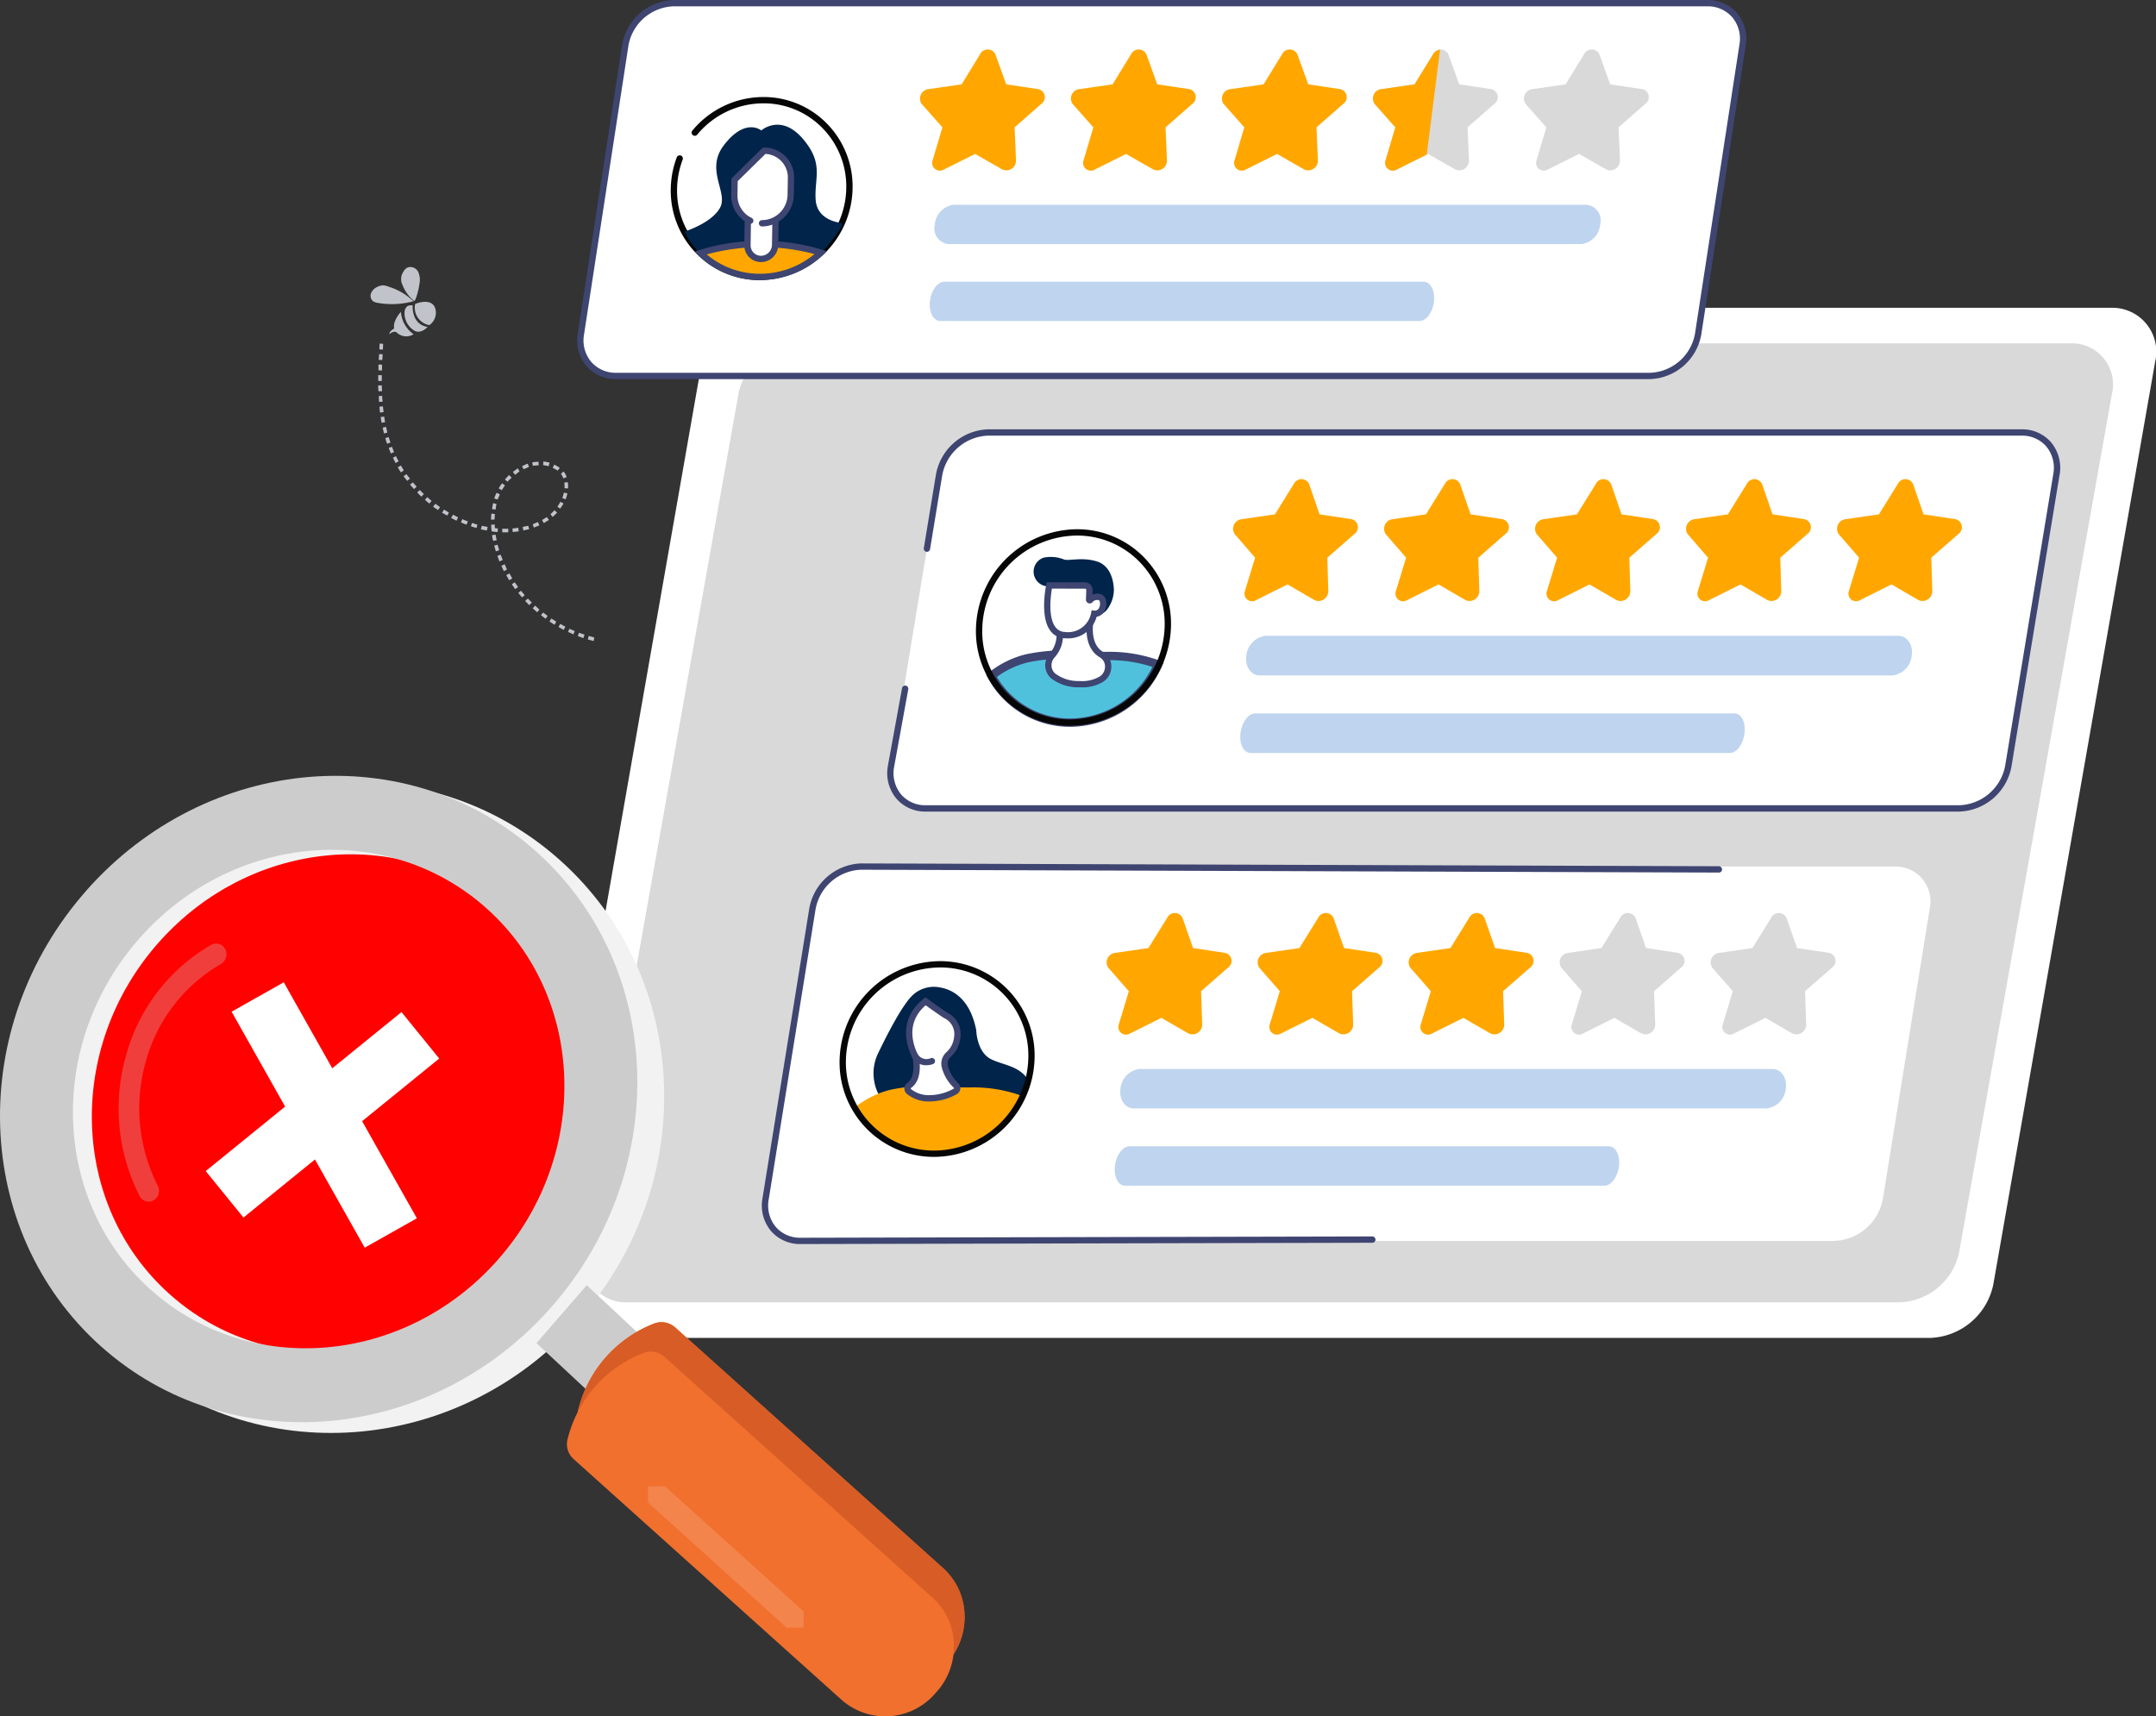 <svg id="colour" xmlns="http://www.w3.org/2000/svg" xmlns:xlink="http://www.w3.org/1999/xlink" width="258.113" height="205.508" viewBox="0 0 258.113 205.508">
  <rect x="0" y="0" width="258.113" height="205.508" fill="#333333" stroke="none"/>
  <defs>
    <clipPath id="clip-path">
      <rect id="Rectangle_1126" data-name="Rectangle 1126" width="258.114" height="205.508" fill="none"/>
    </clipPath>
    <clipPath id="clip-path-3">
      <rect id="Rectangle_1123" data-name="Rectangle 1123" width="12.906" height="30.902" fill="none"/>
    </clipPath>
    <clipPath id="clip-path-4">
      <rect id="Rectangle_1124" data-name="Rectangle 1124" width="18.62" height="16.952" fill="none"/>
    </clipPath>
  </defs>
  <g id="Group_2077" data-name="Group 2077" clip-path="url(#clip-path)">
    <g id="Group_2076" data-name="Group 2076">
      <g id="Group_2075" data-name="Group 2075" clip-path="url(#clip-path)">
        <path id="Path_1920" data-name="Path 1920" d="M150.5,70.48H311.611a5.26,5.26,0,0,1,5.31,6.438L297.549,187.376a8.005,8.005,0,0,1-7.568,6.438H128.874a5.26,5.26,0,0,1-5.309-6.438L142.937,76.919a8.005,8.005,0,0,1,7.568-6.438" transform="translate(-58.906 -33.626)" fill="#fff"/>
        <path id="Path_1921" data-name="Path 1921" d="M159.428,78.62H311.687a4.919,4.919,0,0,1,5.02,5.994L298.4,187.443a7.533,7.533,0,0,1-7.152,5.994H138.985a4.919,4.919,0,0,1-5.02-5.994l18.31-102.827a7.533,7.533,0,0,1,7.152-5.994" transform="translate(-63.858 -37.508)" fill="#d9d9d9"/>
        <path id="Path_1923" data-name="Path 1923" d="M339.289,99.032a4.162,4.162,0,0,1,4.168,5.068l-5.752,34.877a6.181,6.181,0,0,1-5.84,5.068H208.115a4.162,4.162,0,0,1-4.168-5.068L209.7,104.1a6.181,6.181,0,0,1,5.84-5.068Z" transform="translate(-97.271 -47.249)" fill="#fff"/>
        <path id="Path_1924" data-name="Path 1924" d="M362.678,150.332H286.963c-1.089,0-1.819-1.062-1.63-2.372a2.63,2.63,0,0,1,2.313-2.372h75.715c1.089,0,1.819,1.062,1.63,2.372a2.63,2.63,0,0,1-2.313,2.372" transform="translate(-136.12 -69.461)" fill="#bfd4ee"/>
        <path id="Path_1925" data-name="Path 1925" d="M342.567,168.095H285.2c-.825,0-1.37-1.062-1.217-2.372s.945-2.372,1.771-2.372h57.365c.825,0,1.37,1.062,1.217,2.372s-.946,2.372-1.771,2.372" transform="translate(-135.479 -77.936)" fill="#bfd4ee"/>
        <path id="Path_1926" data-name="Path 1926" d="M296.491,114.516l-3.835-.581-1.25-3.624a1.015,1.015,0,0,0-1.841,0l-2.252,3.624-4,.581a1.155,1.155,0,0,0-.816,1.788l2.443,2.82-1.22,3.983a.916.916,0,0,0,1.336,1.1l3.762-1.882,3.242,1.882a1.172,1.172,0,0,0,1.642-1.1l-.118-3.983,3.224-2.82a.991.991,0,0,0-.322-1.788" transform="translate(-134.679 -52.352)" fill="#ffa700"/>
        <path id="Path_1927" data-name="Path 1927" d="M331.062,114.516l-3.835-.581-1.25-3.624a1.014,1.014,0,0,0-1.841,0l-2.252,3.624-4,.581a1.155,1.155,0,0,0-.816,1.788l2.443,2.82-1.22,3.983a.916.916,0,0,0,1.336,1.1l3.762-1.882,3.242,1.882a1.172,1.172,0,0,0,1.642-1.1l-.118-3.983,3.223-2.82a.991.991,0,0,0-.322-1.788" transform="translate(-151.173 -52.352)" fill="#ffa700"/>
        <path id="Path_1928" data-name="Path 1928" d="M365.633,114.516l-3.835-.581-1.25-3.624a1.015,1.015,0,0,0-1.841,0l-2.252,3.624-4,.581a1.155,1.155,0,0,0-.816,1.788l2.445,2.822-1.22,3.983a.916.916,0,0,0,1.336,1.1l3.762-1.882,3.242,1.882a1.172,1.172,0,0,0,1.642-1.1l-.118-3.983,3.223-2.82a.991.991,0,0,0-.322-1.788" transform="translate(-167.667 -52.352)" fill="#ffa700"/>
        <path id="Path_1929" data-name="Path 1929" d="M400.2,114.516l-3.835-.581-1.25-3.624a1.015,1.015,0,0,0-1.841,0l-2.252,3.624-4,.581a1.155,1.155,0,0,0-.816,1.788l2.443,2.82-1.22,3.983a.916.916,0,0,0,1.336,1.1l3.762-1.882,3.242,1.882a1.172,1.172,0,0,0,1.642-1.1l-.118-3.983,3.223-2.82a.991.991,0,0,0-.322-1.788" transform="translate(-184.161 -52.352)" fill="#ffa700"/>
        <path id="Path_1930" data-name="Path 1930" d="M434.774,114.516l-3.835-.581-1.25-3.624a1.015,1.015,0,0,0-1.841,0l-2.252,3.624-4,.581a1.154,1.154,0,0,0-.816,1.788l2.444,2.82-1.22,3.983a.916.916,0,0,0,1.336,1.1l3.762-1.882,3.242,1.882a1.172,1.172,0,0,0,1.642-1.1l-.119-3.982,3.224-2.82a.991.991,0,0,0-.322-1.788" transform="translate(-200.655 -52.352)" fill="#ffa700"/>
        <path id="Path_1931" data-name="Path 1931" d="M246.757,133.3a11.812,11.812,0,0,1-11.674,11.388,10.894,10.894,0,0,1-10.922-10.866c0-.174,0-.348.011-.521a11.812,11.812,0,0,1,11.674-11.388,10.893,10.893,0,0,1,10.922,10.865q0,.262-.011.523" transform="translate(-106.948 -58.164)" fill="#fff"/>
        <path id="Path_1932" data-name="Path 1932" d="M237.494,149.96a21.414,21.414,0,0,0-6.348.4A11.112,11.112,0,0,0,227,152.43a10.653,10.653,0,0,0,9.438,5.608,11.582,11.582,0,0,0,10.517-6.96,16.755,16.755,0,0,0-6.266-1.014c-1.067,0-2.131-.034-3.194-.1" transform="translate(-108.303 -71.515)" fill="#50c1dd"/>
        <path id="Path_1933" data-name="Path 1933" d="M237.494,149.96a21.414,21.414,0,0,0-6.348.4A11.112,11.112,0,0,0,227,152.43a10.653,10.653,0,0,0,9.438,5.608,11.582,11.582,0,0,0,10.517-6.96,16.755,16.755,0,0,0-6.266-1.014c-1.067,0-2.131-.034-3.194-.1" transform="translate(-108.303 -71.515)" fill="none" stroke="#3e4571" stroke-width="1"/>
        <path id="Path_1934" data-name="Path 1934" d="M241.291,142.357a3.71,3.71,0,0,1-.767,3.251,1.726,1.726,0,0,0,.013,2.44l.061.058a4.861,4.861,0,0,0,3.134.989,4.488,4.488,0,0,0,2.647-.6,1.738,1.738,0,0,0,.008-2.931c-.893-.525-1.815-1.775-1.235-4.742Z" transform="translate(-114.518 -67.186)" fill="#fff"/>
        <path id="Path_1935" data-name="Path 1935" d="M243.621,148.923c-.08,0-.161,0-.243,0a5.293,5.293,0,0,1-3.37-1.08,2.06,2.06,0,0,1-.7-1.47,2.137,2.137,0,0,1,.6-1.579,3.361,3.361,0,0,0,.67-2.894l-.081-.321,4.814-1.917-.133.68c-.427,2.184-.062,3.686,1.056,4.344a2.015,2.015,0,0,1,.985,1.71,2.151,2.151,0,0,1-.979,1.865,4.733,4.733,0,0,1-2.622.667m-2.244-6.883a3.908,3.908,0,0,1-.925,3.28,1.378,1.378,0,0,0-.389,1.018,1.281,1.281,0,0,0,.44.929,4.58,4.58,0,0,0,2.9.9,4.181,4.181,0,0,0,2.429-.54,1.4,1.4,0,0,0,.636-1.214,1.249,1.249,0,0,0-.612-1.075c-.917-.54-1.886-1.752-1.525-4.469Z" transform="translate(-114.174 -66.632)" fill="#3e4571"/>
        <path id="Path_1936" data-name="Path 1936" d="M243.268,134.863a3.377,3.377,0,0,0,2.062-.9,4.014,4.014,0,0,0,.922-2.51c-.026-.743-.236-2.818-2.021-3.382s-3.366-.033-3.944-.238a4.289,4.289,0,0,0-2.414-.229,1.762,1.762,0,0,0,.4,3.438c.077.019.157.033.236.045l4.887.725Z" transform="translate(-112.899 -60.844)" fill="#00244a"/>
        <path id="Path_1937" data-name="Path 1937" d="M244.792,135.753l.038-1.134a.537.537,0,0,0-.511-.561h-4.3s-1.234,5.739,1.833,5.944a3.2,3.2,0,0,0,3.541-2.562.95.95,0,0,0,.961-.615c.213-.531.227-1.46-.613-1.409a1.06,1.06,0,0,0-.82.382.072.072,0,0,1-.131-.045" transform="translate(-114.398 -63.96)" fill="#fff"/>
        <path id="Path_1938" data-name="Path 1938" d="M241.832,140.049q-.169,0-.347-.012a2.2,2.2,0,0,1-1.68-.889c-1.294-1.716-.531-5.355-.5-5.51l.064-.3h4.576a.915.915,0,0,1,.915.916c0,.011,0,.022,0,.033l-.017.518a1.75,1.75,0,0,1,.53-.111,1.01,1.01,0,0,1,.919.394,1.7,1.7,0,0,1,.068,1.534,1.318,1.318,0,0,1-1.016.837,3.526,3.526,0,0,1-3.515,2.59m-1.841-5.955c-.147.869-.479,3.408.418,4.6a1.453,1.453,0,0,0,1.126.591,2.818,2.818,0,0,0,3.143-2.248l.062-.349.352.038a.56.56,0,0,0,.567-.38,1,1,0,0,0,.02-.809c-.018-.026-.066-.093-.261-.082a.706.706,0,0,0-.544.236.451.451,0,0,1-.808-.289l.038-1.134a.164.164,0,0,0-.045-.123.158.158,0,0,0-.114-.047Z" transform="translate(-114.054 -63.617)" fill="#3e4571"/>
        <path id="Path_1939" data-name="Path 1939" d="M234.739,144.717a11.179,11.179,0,0,1-8.11-3.415,11.367,11.367,0,0,1-3.179-8.366A12.207,12.207,0,0,1,235.5,121.183a11.179,11.179,0,0,1,8.11,3.414,11.367,11.367,0,0,1,3.178,8.366,12.207,12.207,0,0,1-12.052,11.753m.763-22.775a11.444,11.444,0,0,0-11.295,11.022,10.613,10.613,0,0,0,2.966,7.813,10.426,10.426,0,0,0,7.566,3.184,11.445,11.445,0,0,0,11.295-11.022,10.613,10.613,0,0,0-2.966-7.813,10.427,10.427,0,0,0-7.566-3.184" transform="translate(-106.605 -57.817)" fill="#050605"/>
        <path id="Path_1940" data-name="Path 1940" d="M331.508,144.073H207.759a4.55,4.55,0,0,1-3.543-1.569,4.771,4.771,0,0,1-1-3.937l1.691-9.27a.378.378,0,1,1,.744.135l-1.69,9.264a4.022,4.022,0,0,0,.83,3.318,3.8,3.8,0,0,0,2.966,1.3H331.508a5.8,5.8,0,0,0,5.467-4.752l5.752-34.877a4.028,4.028,0,0,0-.829-3.324,3.806,3.806,0,0,0-2.966-1.3H215.184a5.8,5.8,0,0,0-5.467,4.752l-1.458,8.841a.378.378,0,0,1-.746-.123l1.458-8.841a6.58,6.58,0,0,1,6.214-5.386H338.933a4.55,4.55,0,0,1,3.543,1.569,4.77,4.77,0,0,1,1,3.936l-5.752,34.877a6.58,6.58,0,0,1-6.214,5.386" transform="translate(-96.915 -46.901)" fill="#3e4571"/>
        <path id="Path_1941" data-name="Path 1941" d="M310.405,198.418a4.169,4.169,0,0,1,4.189,5.047l-5.607,34.728a6.14,6.14,0,0,1-5.819,5.047H179.42a4.169,4.169,0,0,1-4.189-5.047l5.607-34.729a6.14,6.14,0,0,1,5.819-5.047Z" transform="translate(-83.572 -94.666)" fill="#fff"/>
        <path id="Path_1942" data-name="Path 1942" d="M333.864,249.5H258.149c-1.089,0-1.823-1.057-1.64-2.362a2.61,2.61,0,0,1,2.3-2.362h75.715c1.089,0,1.823,1.057,1.64,2.362a2.611,2.611,0,0,1-2.3,2.362" transform="translate(-122.369 -116.786)" fill="#bfd4ee"/>
        <path id="Path_1943" data-name="Path 1943" d="M313.829,267.191H256.463c-.825,0-1.374-1.057-1.227-2.362s.936-2.362,1.761-2.362h57.365c.825,0,1.374,1.057,1.227,2.362s-.936,2.362-1.761,2.362" transform="translate(-121.763 -125.224)" fill="#bfd4ee"/>
        <path id="Path_1944" data-name="Path 1944" d="M267.539,213.838l-3.838-.579-1.265-3.608a1.016,1.016,0,0,0-1.841,0l-2.237,3.608-3.993.579a1.144,1.144,0,0,0-.808,1.778l2.455,2.809-1.2,3.966a.918.918,0,0,0,1.341,1.1l3.754-1.872,3.25,1.872a1.166,1.166,0,0,0,1.637-1.1l-.135-3.966,3.212-2.809a.985.985,0,0,0-.329-1.778" transform="translate(-120.869 -99.748)" fill="#ffa700"/>
        <path id="Path_1945" data-name="Path 1945" d="M302.109,213.838l-3.838-.579-1.265-3.608a1.016,1.016,0,0,0-1.841,0l-2.237,3.608-3.993.579a1.144,1.144,0,0,0-.809,1.778l2.455,2.809-1.2,3.966a.918.918,0,0,0,1.341,1.1l3.754-1.872,3.25,1.872a1.166,1.166,0,0,0,1.635-1.1l-.135-3.966,3.212-2.809a.985.985,0,0,0-.329-1.778" transform="translate(-137.362 -99.748)" fill="#ffa700"/>
        <path id="Path_1946" data-name="Path 1946" d="M336.681,213.838l-3.837-.579-1.265-3.608a1.016,1.016,0,0,0-1.841,0l-2.237,3.608-3.993.579a1.143,1.143,0,0,0-.808,1.778l2.455,2.809-1.2,3.967a.918.918,0,0,0,1.341,1.1l3.754-1.872,3.25,1.872a1.166,1.166,0,0,0,1.637-1.1l-.134-3.966,3.212-2.809a.985.985,0,0,0-.329-1.778" transform="translate(-153.856 -99.748)" fill="#ffa700"/>
        <path id="Path_1947" data-name="Path 1947" d="M371.251,213.838l-3.838-.579-1.265-3.608a1.016,1.016,0,0,0-1.841,0l-2.237,3.608-3.993.579a1.144,1.144,0,0,0-.808,1.778l2.458,2.809-1.2,3.966a.918.918,0,0,0,1.341,1.1l3.754-1.872,3.25,1.872a1.166,1.166,0,0,0,1.637-1.1l-.135-3.966,3.212-2.809a.985.985,0,0,0-.329-1.778" transform="translate(-170.35 -99.748)" fill="#d9d9d9"/>
        <path id="Path_1948" data-name="Path 1948" d="M405.822,213.838l-3.838-.579-1.265-3.608a1.016,1.016,0,0,0-1.841,0l-2.237,3.608-3.993.579a1.144,1.144,0,0,0-.808,1.778l2.455,2.809-1.2,3.966a.918.918,0,0,0,1.341,1.1l3.754-1.872,3.25,1.872a1.166,1.166,0,0,0,1.637-1.1l-.134-3.966,3.212-2.809a.985.985,0,0,0-.329-1.778" transform="translate(-186.844 -99.748)" fill="#d9d9d9"/>
        <path id="Path_1949" data-name="Path 1949" d="M215.538,232.144a11.729,11.729,0,0,1-11.627,11.34,10.924,10.924,0,0,1-10.97-10.876q0-.231.008-.464a11.729,11.729,0,0,1,11.627-11.34,10.923,10.923,0,0,1,10.97,10.876q0,.231-.008.464" transform="translate(-92.053 -105.347)" fill="#fff"/>
        <path id="Path_1950" data-name="Path 1950" d="M218.394,236.917c-1.133-1.538-3-1.608-4.348-2.3-1.7-.867-1.749-3.451-1.749-3.451-.788-4.022-3.088-5-4.675-5.177a3.7,3.7,0,0,0-3.033,1.067c-1.173,1.193-2.794,4.276-4.014,6.807a5.53,5.53,0,0,0,1.12,6.444l5.9,5.565a12.957,12.957,0,0,0,10.795-8.958" transform="translate(-95.421 -107.812)" fill="#00244a"/>
        <path id="Path_1951" data-name="Path 1951" d="M206.306,248.736a21.548,21.548,0,0,0-6.346.4,11.069,11.069,0,0,0-4.138,2.064,10.713,10.713,0,0,0,9.461,5.585,11.523,11.523,0,0,0,10.487-6.932,16.854,16.854,0,0,0-6.271-1.01c-1.066,0-2.131-.034-3.195-.1" transform="translate(-93.428 -118.642)" fill="#ffa700"/>
        <path id="Path_1952" data-name="Path 1952" d="M209.961,229.275c-.314.258-3.37,2.392-1.183,6.73,0,0,.547,2.431-.792,3.347a.452.452,0,0,0-.107.631.46.46,0,0,0,.078.085,3.776,3.776,0,0,0,2.426.824,6.359,6.359,0,0,0,3.134-.832.438.438,0,0,0,.1-.7,4.733,4.733,0,0,1-1.354-2.289,1.464,1.464,0,0,1,.441-1.419,3.2,3.2,0,0,0,1.05-2.1,2.6,2.6,0,0,0-1.566-2.719c-1.378-.93-2.226-1.566-2.226-1.566" transform="translate(-99.14 -109.388)" fill="#fff"/>
        <path id="Path_1953" data-name="Path 1953" d="M210.126,240.836h-.1a4.147,4.147,0,0,1-2.663-.912.836.836,0,0,1-.3-.68.814.814,0,0,1,.355-.638c1.014-.694.7-2.609.645-2.913-1.394-2.8-.936-5.393,1.26-7.111l.274-.223.237.177c.008.006.858.642,2.21,1.555l.174.115a2.847,2.847,0,0,1,1.557,2.952,3.571,3.571,0,0,1-1.171,2.342,1.081,1.081,0,0,0-.329,1.051,4.326,4.326,0,0,0,1.247,2.1.793.793,0,0,1,.243.68.829.829,0,0,1-.418.62,6.713,6.713,0,0,1-3.229.881m-.5-11.52c-1.1.934-2.474,2.871-.856,6.082l.031.087c.025.109.587,2.694-.947,3.744a.059.059,0,0,0-.026.052.08.08,0,0,0,.026.064,3.405,3.405,0,0,0,2.189.736,6.008,6.008,0,0,0,2.943-.784.068.068,0,0,0,.036-.052.043.043,0,0,0-.012-.038,5.078,5.078,0,0,1-1.464-2.474,1.837,1.837,0,0,1,.553-1.788,2.824,2.824,0,0,0,.929-1.851,2.1,2.1,0,0,0-1.216-2.252l-.185-.121c-.951-.641-1.657-1.15-2-1.4" transform="translate(-98.795 -108.952)" fill="#3e4571"/>
        <path id="Path_1954" data-name="Path 1954" d="M210.49,242.54a1.924,1.924,0,0,1-1.678-.956.378.378,0,1,1,.665-.361,1.227,1.227,0,0,0,1.569.46.378.378,0,0,1,.243.716,2.478,2.478,0,0,1-.8.14" transform="translate(-99.604 -114.994)" fill="#3e4571"/>
        <path id="Path_1955" data-name="Path 1955" d="M203.567,243.517a11.3,11.3,0,0,1-11.344-11.257c0-.157,0-.315.008-.472a12.123,12.123,0,0,1,12-11.707,11.3,11.3,0,0,1,11.344,11.259q0,.235-.008.47a12.123,12.123,0,0,1-12,11.707m.668-22.68a11.361,11.361,0,0,0-11.248,10.973,10.545,10.545,0,0,0,10.132,10.943q.224.009.448.008a11.361,11.361,0,0,0,11.25-10.973,10.545,10.545,0,0,0-10.129-10.945q-.226-.009-.453-.008" transform="translate(-91.711 -105.002)" fill="#050605"/>
        <path id="Path_1956" data-name="Path 1956" d="M179.065,243.272a4.573,4.573,0,0,1-3.556-1.573,4.756,4.756,0,0,1-1.007-3.912l5.606-34.725A6.536,6.536,0,0,1,186.3,197.7l102.7.337a.378.378,0,1,1,0,.757L186.3,198.454a5.756,5.756,0,0,0-5.444,4.729l-5.608,34.729a4.01,4.01,0,0,0,.837,3.3,3.828,3.828,0,0,0,2.98,1.307l68.443-.157a.378.378,0,1,1,0,.757Z" transform="translate(-83.217 -94.322)" fill="#3e4571"/>
        <path id="Path_1957" data-name="Path 1957" d="M267.764.723A4.2,4.2,0,0,1,272,5.749L266.68,40.331a6.065,6.065,0,0,1-5.776,5.026H137.155a4.2,4.2,0,0,1-4.232-5.026l5.315-34.582A6.065,6.065,0,0,1,144.015.723Z" transform="translate(-63.379 -0.344)" fill="#fff"/>
        <path id="Path_1958" data-name="Path 1958" d="M260.571,45.391H136.821a4.616,4.616,0,0,1-3.575-1.575,4.751,4.751,0,0,1-1.031-3.886l5.315-34.582A6.464,6.464,0,0,1,143.681,0H267.43a4.616,4.616,0,0,1,3.575,1.575,4.751,4.751,0,0,1,1.03,3.886l-5.314,34.583a6.464,6.464,0,0,1-6.15,5.347M143.681.758a5.684,5.684,0,0,0-5.4,4.706l-5.315,34.581a4,4,0,0,0,.857,3.278,3.869,3.869,0,0,0,3,1.312H260.571a5.684,5.684,0,0,0,5.4-4.706l5.315-34.582a4.006,4.006,0,0,0-.857-3.279,3.869,3.869,0,0,0-3-1.311Z" transform="translate(-63.045 0)" fill="#3e4571"/>
        <path id="Path_1959" data-name="Path 1959" d="M291.384,51.594H215.668a1.88,1.88,0,0,1-1.66-2.353,2.576,2.576,0,0,1,2.283-2.353h75.715a1.88,1.88,0,0,1,1.66,2.353,2.576,2.576,0,0,1-2.283,2.353" transform="translate(-102.093 -22.371)" fill="#bfd4ee"/>
        <path id="Path_1960" data-name="Path 1960" d="M271.494,69.208H214.13c-.825,0-1.383-1.053-1.247-2.353s.916-2.353,1.741-2.353h57.365c.825,0,1.383,1.053,1.247,2.353s-.916,2.353-1.741,2.353" transform="translate(-101.558 -30.774)" fill="#bfd4ee"/>
        <path id="Path_1961" data-name="Path 1961" d="M154.3,33.557a10.789,10.789,0,0,1,10.678-10.61,10.3,10.3,0,0,1,10.337,10.272q0,.14,0,.279a10.789,10.789,0,0,1-10.677,10.61,10.3,10.3,0,0,1-10.337-10.271c0-.093,0-.187,0-.28" transform="translate(-73.615 -10.948)" fill="#fff"/>
        <path id="Path_1962" data-name="Path 1962" d="M164.255,44.141a10.578,10.578,0,0,1-7.591-3.164,10.724,10.724,0,0,1-3.091-7.772,11.107,11.107,0,0,1,.718-3.76.378.378,0,1,1,.707.268,10.328,10.328,0,0,0-.669,3.5,9.973,9.973,0,0,0,2.873,7.228,9.843,9.843,0,0,0,7.081,2.938,10.422,10.422,0,0,0,10.3-10.238,9.973,9.973,0,0,0-2.873-7.228,9.814,9.814,0,0,0-7.081-2.938,10.289,10.289,0,0,0-7.89,3.749.378.378,0,1,1-.582-.483,11.043,11.043,0,0,1,8.471-4.022h.031a10.579,10.579,0,0,1,7.59,3.164,10.723,10.723,0,0,1,3.091,7.772,11.181,11.181,0,0,1-11.054,10.981h-.031" transform="translate(-73.27 -10.602)" fill="#050605"/>
        <path id="Path_1963" data-name="Path 1963" d="M160.37,56.949a10.232,10.232,0,0,0,7.16,2.866,10.625,10.625,0,0,0,7.254-2.906,24.106,24.106,0,0,0-7.189-1.041,24.511,24.511,0,0,0-7.224,1.081" transform="translate(-76.513 -26.655)" fill="#88a8d8"/>
        <path id="Path_1964" data-name="Path 1964" d="M172.76,49.99a1.627,1.627,0,0,1-1.631-1.621c0-.015,0-.029,0-.044l.138-8.516,3.316-.009-.139,8.516a1.7,1.7,0,0,1-1.685,1.673" transform="translate(-81.647 -18.988)" fill="#fff"/>
        <path id="Path_1965" data-name="Path 1965" d="M172.422,37.53c-.165-2.644,1.02-4.3-1.528-7.28-2.639-3.085-4.98-1.006-4.98-1.006s-1.9-1.6-4.475,1.767c-2.276,2.974.534,5.625-.455,7.475s-4.257,2.867-4.257,2.867a9.51,9.51,0,0,0,2.286,3.017l13.716-.039s2.885-3.115,2.9-4c0,0-3.041-.159-3.206-2.8" transform="translate(-74.775 -13.626)" fill="#00244a"/>
        <path id="Path_1966" data-name="Path 1966" d="M160.37,56.949a10.232,10.232,0,0,0,7.16,2.866,10.625,10.625,0,0,0,7.254-2.906,24.106,24.106,0,0,0-7.189-1.041,24.511,24.511,0,0,0-7.224,1.081" transform="translate(-76.513 -26.655)" fill="#ffa700"/>
        <path id="Path_1967" data-name="Path 1967" d="M166.841,59.848a10.6,10.6,0,0,1-7.392-2.972l-.46-.443.609-.191a24.74,24.74,0,0,1,7.336-1.1h.076a24.327,24.327,0,0,1,7.226,1.058l.62.192-.473.444a11,11,0,0,1-7.511,3.009h-.031m-6.375-3.074a9.85,9.85,0,0,0,6.375,2.317h.029a10.219,10.219,0,0,0,6.49-2.358,24.794,24.794,0,0,0-12.894.041" transform="translate(-75.855 -26.31)" fill="#3e4571"/>
        <path id="Path_1968" data-name="Path 1968" d="M171.7,34.509h-.116l-3.43,3.426-.03,1.874a3.328,3.328,0,0,0,1.621,2.928l-.052,3.063a1.626,1.626,0,0,0,1.588,1.665h.043A1.7,1.7,0,0,0,173,45.793l.049-3.006a3.483,3.483,0,0,0,1.815-3l.032-2a3.2,3.2,0,0,0-3.123-3.277h-.087" transform="translate(-80.21 -16.464)" fill="#fff"/>
        <path id="Path_1969" data-name="Path 1969" d="M172.409,55.092a1.988,1.988,0,0,1-1.425-.594,2.011,2.011,0,0,1-.58-1.456l.049-2.97a.378.378,0,1,1,.757.012l-.049,2.97a1.258,1.258,0,0,0,.362.912,1.235,1.235,0,0,0,.889.369h0a1.325,1.325,0,0,0,1.307-1.3l.048-2.919a.378.378,0,1,1,.757.013l-.048,2.919a2.085,2.085,0,0,1-2.062,2.047Z" transform="translate(-81.301 -23.712)" fill="#3e4571"/>
        <path id="Path_1970" data-name="Path 1970" d="M171.1,43.236a.378.378,0,0,1,0-.757,3.092,3.092,0,0,0,3.055-3.039l.033-2a2.818,2.818,0,0,0-2.681-2.89l-3.322,3.263-.027,1.661a2.955,2.955,0,0,0,1.708,2.742.379.379,0,0,1-.314.688A3.713,3.713,0,0,1,167.4,39.46l.029-1.816a.376.376,0,0,1,.113-.261l3.546-3.484a.38.38,0,0,1,.261-.108c.052,0,.108,0,.162,0a3.571,3.571,0,0,1,3.429,3.66l-.033,2a3.853,3.853,0,0,1-3.809,3.783Z" transform="translate(-79.869 -16.121)" fill="#3e4571"/>
        <path id="Path_1971" data-name="Path 1971" d="M224.781,16.081l-3.842-.575-1.3-3.594a1.019,1.019,0,0,0-1.841,0L215.6,15.505l-3.989.575a1.133,1.133,0,0,0-.794,1.773l2.479,2.8-1.17,3.95a.923.923,0,0,0,1.35,1.1l3.738-1.865,3.265,1.865a1.157,1.157,0,0,0,1.628-1.1l-.168-3.95,3.19-2.8a.984.984,0,0,0-.344-1.773" transform="translate(-100.473 -5.407)" fill="#ffa700"/>
        <path id="Path_1972" data-name="Path 1972" d="M259.353,16.081l-3.842-.575-1.3-3.594a1.019,1.019,0,0,0-1.841,0l-2.207,3.594-3.988.575a1.133,1.133,0,0,0-.794,1.773l2.479,2.8-1.17,3.95a.923.923,0,0,0,1.35,1.1l3.738-1.865,3.266,1.865a1.158,1.158,0,0,0,1.628-1.1l-.168-3.95,3.19-2.8a.984.984,0,0,0-.344-1.773" transform="translate(-116.967 -5.407)" fill="#ffa700"/>
        <path id="Path_1973" data-name="Path 1973" d="M293.923,16.081l-3.842-.575-1.3-3.594a1.019,1.019,0,0,0-1.841,0l-2.207,3.594-3.989.575a1.133,1.133,0,0,0-.794,1.773l2.478,2.8-1.17,3.95a.923.923,0,0,0,1.35,1.1l3.738-1.865,3.265,1.865a1.158,1.158,0,0,0,1.628-1.1l-.168-3.95,3.19-2.8a.984.984,0,0,0-.344-1.773" transform="translate(-133.461 -5.407)" fill="#ffa700"/>
        <path id="Path_1974" data-name="Path 1974" d="M328.495,16.081l-3.842-.575-1.3-3.594a1.019,1.019,0,0,0-1.841,0l-2.207,3.594-3.988.575a1.133,1.133,0,0,0-.794,1.773l2.478,2.8-1.17,3.95a.923.923,0,0,0,1.35,1.1l3.741-1.865,3.266,1.865a1.158,1.158,0,0,0,1.628-1.1l-.168-3.95,3.19-2.8a.984.984,0,0,0-.344-1.773" transform="translate(-149.955 -5.407)" fill="#d9d9d9"/>
        <path id="Path_1975" data-name="Path 1975" d="M363.065,16.081l-3.842-.575-1.3-3.594a1.019,1.019,0,0,0-1.841,0l-2.207,3.594-3.989.575a1.133,1.133,0,0,0-.794,1.773l2.479,2.8-1.17,3.95a.923.923,0,0,0,1.35,1.1l3.738-1.865L358.76,25.7a1.157,1.157,0,0,0,1.628-1.1l-.168-3.95,3.19-2.8a.984.984,0,0,0-.344-1.773" transform="translate(-166.448 -5.407)" fill="#d9d9d9"/>
        <path id="Path_1976" data-name="Path 1976" d="M322.36,11.352a1.19,1.19,0,0,0-.844.568l-2.207,3.593-3.988.575a1.133,1.133,0,0,0-.794,1.773l2.478,2.8-1.17,3.95a.923.923,0,0,0,1.35,1.1l3.58-1.786Z" transform="translate(-149.955 -5.416)" fill="#ffa700"/>
        <path id="Path_1977" data-name="Path 1977" d="M87.054,81.207l-.426-.027v.692l.426.027Zm.08-1.252-.426-.027-.053.692.426.027Zm.053-1.252-.426-.027-.027.693.426.027Zm-.107,6.233-.426.027c.027.239.027.479.053.692l.426-.027a2.916,2.916,0,0,1-.053-.692m-.053-1.252H86.6a5.783,5.783,0,0,0,.027.692h.426c0-.213-.027-.453-.027-.692m0-1.226H86.6v.692h.426Zm.506,6.18-.4.107.159.692.4-.107Zm-.213-1.225-.426.053c.027.239.08.479.106.692l.426-.08a4.35,4.35,0,0,1-.107-.666m-.159-1.226-.426.053c.027.24.053.479.079.693l.426-.053c-.027-.24-.053-.453-.08-.693m1.57,5.967-.372.186.319.639.373-.213a4.426,4.426,0,0,1-.319-.612m-.479-1.119-.4.133.266.666.372-.16Zm-.4-1.172-.4.133a4.869,4.869,0,0,0,.213.666l.4-.133c-.08-.239-.159-.453-.213-.666m2.9,5.434-.346.266.479.533.319-.293-.452-.506m-.772-.986-.346.24c.133.186.293.373.426.56l.346-.267c-.133-.16-.293-.346-.426-.533m-.665-1.039-.373.213c.107.213.239.4.373.613l.346-.24c-.106-.187-.239-.4-.346-.586m4.124,4.582-.266.346c.186.159.4.266.586.4L94,98.255l-.559-.4m-.958-.8-.293.32c.187.159.346.319.532.453l.266-.32c-.16-.133-.346-.293-.506-.453m-.9-.852-.319.293c.159.16.319.347.506.506l.293-.319C91.9,96.55,91.737,96.364,91.578,96.2Zm5.082,3.489-.159.4c.213.08.426.187.665.267l.159-.4a4.942,4.942,0,0,1-.665-.267m-1.117-.533-.213.4.638.319.186-.4Zm-1.065-.612-.239.373.612.346.213-.346Zm5.748,2.184-.053.426a6.576,6.576,0,0,0,.718.08l.027-.426c-.239-.027-.479-.053-.692-.08M99,100.493l-.106.426.718.133.08-.427Zm-1.171-.347-.133.4c.213.079.452.133.665.213l.106-.4c-.213-.08-.426-.133-.638-.213m6.067.479.08.427c.239-.053.479-.107.692-.16l-.107-.4c-.213.027-.426.08-.665.133m-1.224.187.027.426.718-.08-.053-.426c-.213.027-.452.053-.692.08m-1.224.027v.426a6.458,6.458,0,0,0,.718,0v-.426a6.458,6.458,0,0,1-.718,0m5.774-1.731.266.319c.186-.16.346-.346.532-.506l-.319-.293Zm-1.011.692.213.373c.213-.133.4-.267.612-.373l-.239-.346C106.584,99.56,106.4,99.694,106.212,99.8Zm-1.117.506.133.4c.213-.08.452-.187.665-.267l-.186-.4c-.186.08-.4.187-.612.266m3.8-4.315.426.026a3.491,3.491,0,0,0-.027-.746l-.426.053a1.868,1.868,0,0,1,.027.666m-.266,1.172.4.16a3.714,3.714,0,0,0,.213-.72l-.426-.08A2.925,2.925,0,0,1,108.634,97.163Zm-.586,1.039.346.239c.133-.213.266-.4.4-.613l-.373-.213C108.287,97.829,108.181,98.015,108.048,98.2Zm-1.038-4.848.107-.426a6.176,6.176,0,0,0-.745-.133l-.027.426C106.584,93.274,106.8,93.3,107.01,93.354Zm1.065.533.266-.32a3.412,3.412,0,0,0-.665-.4l-.186.4a2.513,2.513,0,0,1,.586.32m.692.932.4-.16a2.051,2.051,0,0,0-.372-.666l-.319.266a2.779,2.779,0,0,1,.293.559m-5.242-.826-.213-.373a1.178,1.178,0,0,0-.292.213,2.8,2.8,0,0,0-.293.213l.266.347c.079-.08.186-.133.266-.213a.961.961,0,0,1,.266-.186m1.118-.533-.133-.4a1.332,1.332,0,0,0-.346.133c-.107.053-.213.106-.346.159l.186.373a1.624,1.624,0,0,1,.319-.133A1.151,1.151,0,0,1,104.642,93.46Zm1.171-.213-.027-.426c-.133,0-.239.027-.373.027a1.791,1.791,0,0,0-.372.053l.08.426a1.331,1.331,0,0,1,.319-.053c.107,0,.266-.027.373-.027m-4.657,3.463-.4-.16a7.077,7.077,0,0,0-.266.666l.4.133a6.484,6.484,0,0,0,.266-.639m.612-1.066-.346-.239a2.759,2.759,0,0,1-.213.293c-.053.107-.133.213-.186.319l.372.213a174.147,174.147,0,0,0,.373-.586m.8-.906-.293-.319a2.506,2.506,0,0,0-.266.266c-.079.08-.159.187-.239.267l.319.266a1.851,1.851,0,0,1,.213-.239,2.444,2.444,0,0,0,.266-.24" transform="translate(-41.318 -37.537)" fill="#c1c3ca" fill-rule="evenodd"/>
        <path id="Path_1978" data-name="Path 1978" d="M104.551,95.769l-.426.027a6.52,6.52,0,0,0,.053.72l.426-.053a6.547,6.547,0,0,1-.053-.693m.027-1.252-.426-.053c-.027.24-.027.479-.053.719h.426c.027-.213.027-.426.053-.666m.187-1.2-.4-.107a6.674,6.674,0,0,0-.133.719l.426.053a5.657,5.657,0,0,1,.107-.666m.505,6.073-.4.133c.079.213.159.453.239.666l.4-.16-.239-.639m-.372-1.2-.4.107c.053.239.133.453.187.692l.4-.133c-.054-.213-.134-.426-.187-.666m-.239-1.2-.426.053a5.222,5.222,0,0,0,.133.692l.426-.08a4.9,4.9,0,0,1-.133-.666m2.288,5.7-.346.239.4.586.346-.266Zm-.638-1.066-.373.213.346.612.372-.213Zm-.559-1.092-.4.186c.106.213.186.426.292.639l.373-.187Zm3.645,4.954-.292.319.532.479.266-.319Zm-.878-.852-.319.293.479.506.319-.319Zm-.825-.932-.319.266.452.533.319-.267Zm4.709,3.969-.213.373.612.346.213-.373Zm-1.064-.639-.239.346.611.4.213-.373Zm-.985-.72-.266.319.559.426.239-.346Zm5.455,2.8-.107.426.692.187.08-.426Zm-1.171-.373-.133.4.665.24.133-.427Zm-1.144-.48-.16.373.639.293.16-.4ZM95.025,69.371a2.13,2.13,0,0,0,1.7,2.531,1.809,1.809,0,0,0,.665-2.131c-.558-1.2-2.368-.4-2.368-.4" transform="translate(-45.325 -32.973)" fill="#c1c3ca" fill-rule="evenodd"/>
        <path id="Path_1979" data-name="Path 1979" d="M93.583,69.9s-.213,2.264,1.782,2.584c0,0-.851.959-1.65.4a2.411,2.411,0,0,1-1.09-2.344.956.956,0,0,1,.345-.559,1.112,1.112,0,0,1,.613-.08" transform="translate(-44.174 -33.34)" fill="#c1c3ca" fill-rule="evenodd"/>
        <path id="Path_1980" data-name="Path 1980" d="M88.482,66.516c0-.053-1.038,1.119-.8,1.971,0,0-.612.319-.585.693,0,0,.452-.453.851-.24A1.653,1.653,0,0,0,90,69.18a3.567,3.567,0,0,1-1.516-2.664m1.57-1.332a4.576,4.576,0,0,1-1.411-1.971,1.448,1.448,0,0,1-.133-.586,1.512,1.512,0,0,1,.267-.932,1.157,1.157,0,0,1,.5-.506,1.047,1.047,0,0,1,1.277.533,2.375,2.375,0,0,1,.133,1.492,8.119,8.119,0,0,1-.452,1.758c-.053.106-.106.213-.186.213-.081.027-.159-.053-.239-.107a7.236,7.236,0,0,0-2.741-1.571,3.111,3.111,0,0,0-.665-.187,1.81,1.81,0,0,0-.746.187,1.454,1.454,0,0,0-.745.746.846.846,0,0,0,.213.959,1.4,1.4,0,0,0,.585.213,9.869,9.869,0,0,0,4.231-.187" transform="translate(-40.484 -29.16)" fill="#c1c3ca" fill-rule="evenodd"/>
        <path id="Path_1981" data-name="Path 1981" d="M74.806,223.687c-.051.512-.112,1.018-.192,1.524v0a32.6,32.6,0,0,1-5.962,14.435c-.279.384-.57.762-.867,1.134a32.644,32.644,0,0,1-13.8,10.149c-.579.227-1.165.432-1.761.621h0a30.914,30.914,0,0,1-6.32,1.29c-.131.016-.262.029-.394.038q-1.1.092-2.186.106a28.457,28.457,0,0,1-25.49-14.743q-.615-1.115-1.134-2.289v0a29.474,29.474,0,0,1-1.917-6.054q-.183-.9-.307-1.816a31.017,31.017,0,0,1-.285-3.345,31.941,31.941,0,0,1,2.545-13.469q.279-.657.586-1.3a32.433,32.433,0,0,1,2.068-3.7c.253-.4.519-.791.794-1.175a33.149,33.149,0,0,1,7.043-7.283q.62-.475,1.259-.912a31.4,31.4,0,0,1,15.146-5.455,28.68,28.68,0,0,1,31.323,28.141,31.821,31.821,0,0,1-.141,4.1" transform="translate(-6.76 -91.286)" fill="#ff0200"/>
        <path id="Path_1982" data-name="Path 1982" d="M14.808,192.555c-14.439,16.315-13.455,40.93,2.2,54.977s40.046,12.21,54.484-4.105,13.455-40.93-2.2-54.978-40.046-12.21-54.485,4.106m6.361,5.716c11.129-12.587,29.748-14.166,41.587-3.528s12.415,29.466,1.286,42.052-29.748,14.166-41.587,3.527-12.415-29.465-1.286-42.052" transform="translate(-2.19 -85.406)" fill="#f2f2f2"/>
        <path id="Path_1983" data-name="Path 1983" d="M122.826,301.217l11.164,10.407,6.021-6.928-11.164-10.408Z" transform="translate(-58.601 -140.407)" fill="#ccc"/>
        <path id="Path_1984" data-name="Path 1984" d="M132.328,313.221a2.39,2.39,0,0,0,.717,2.394l32.184,28.919a7.905,7.905,0,0,0,11.194-.95,8.059,8.059,0,0,0-.346-11.32L143.93,303.379a2.469,2.469,0,0,0-2.551-.455,14.915,14.915,0,0,0-8.978,10.021Z" transform="translate(-63.096 -144.444)" fill="#f1702e"/>
        <path id="Path_1985" data-name="Path 1985" d="M129.879,319.956a2.39,2.39,0,0,0,.717,2.394l32.184,28.919a7.905,7.905,0,0,0,11.194-.95,8.059,8.059,0,0,0-.346-11.32l-32.146-28.885a2.469,2.469,0,0,0-2.551-.455,14.915,14.915,0,0,0-8.978,10.021Z" transform="translate(-61.928 -147.658)" fill="#f1702e"/>
        <path id="Path_1986" data-name="Path 1986" d="M177.254,342.519a8.4,8.4,0,0,0,.064-1.018,7.621,7.621,0,0,0-2.494-5.715L142.675,306.9a2.464,2.464,0,0,0-2.549-.455,15.007,15.007,0,0,0-5.7,3.957,14.768,14.768,0,0,0-2.123,3.074,1.849,1.849,0,0,1,.052-.256l.07-.276a14.774,14.774,0,0,1,3.282-6.063,15,15,0,0,1,5.7-3.957,2.462,2.462,0,0,1,2.549.454L176.1,332.264a7.621,7.621,0,0,1,2.494,5.715,8.4,8.4,0,0,1-1.345,4.54" transform="translate(-63.123 -144.445)" fill="#d85c25"/>
        <path id="Path_1987" data-name="Path 1987" d="M10.353,191.373C-4.078,207.694-3.331,232.108,12.021,245.9s39.5,11.747,53.928-4.575,13.684-40.736-1.668-54.531-39.5-11.747-53.929,4.575m6.362,5.716C27.843,184.5,46.462,182.923,58.3,193.561s12.415,29.465,1.286,42.052S29.84,249.779,18,239.14s-12.415-29.465-1.286-42.052" transform="translate(0 -84.76)" fill="#ccc"/>
        <g id="Group_2071" data-name="Group 2071" transform="translate(14.205 112.97)" opacity="0.3" style="isolation: isolate">
          <g id="Group_2070" data-name="Group 2070">
            <g id="Group_2069" data-name="Group 2069" clip-path="url(#clip-path-3)">
              <path id="Path_1988" data-name="Path 1988" d="M31.938,246.023a1.36,1.36,0,0,0-.094-.99,20.427,20.427,0,0,1-1.412-14.913,19.347,19.347,0,0,1,8.989-11.63,1.341,1.341,0,0,0,.5-1.762,1.2,1.2,0,0,0-1.595-.564l-.072.038a21.912,21.912,0,0,0-10.182,13.174,23.133,23.133,0,0,0,1.6,16.893,1.2,1.2,0,0,0,1.595.564q.037-.017.072-.038a1.286,1.286,0,0,0,.6-.772" transform="translate(-27.166 -216.047)" fill="#ccc"/>
            </g>
          </g>
        </g>
        <g id="Group_2074" data-name="Group 2074" transform="translate(77.583 177.943)" opacity="0.14" style="mix-blend-mode: overlay;isolation: isolate">
          <g id="Group_2073" data-name="Group 2073">
            <g id="Group_2072" data-name="Group 2072" clip-path="url(#clip-path-4)">
              <line id="Line_121" data-name="Line 121" x1="17.15" y1="15.482" transform="translate(0.735 0.735)" fill="none" stroke="#fff" stroke-linecap="round" stroke-miterlimit="10" stroke-width="2.811"/>
            </g>
          </g>
        </g>
        <line id="Line_122" data-name="Line 122" x2="15.938" y2="28.254" transform="translate(30.848 119.371)" fill="none" stroke="#fff" stroke-miterlimit="10" stroke-width="7.167"/>
        <line id="Line_123" data-name="Line 123" x1="23.435" y2="19.038" transform="translate(26.888 123.957)" fill="none" stroke="#fff" stroke-miterlimit="10" stroke-width="7.167"/>
      </g>
    </g>
  </g>
</svg>
